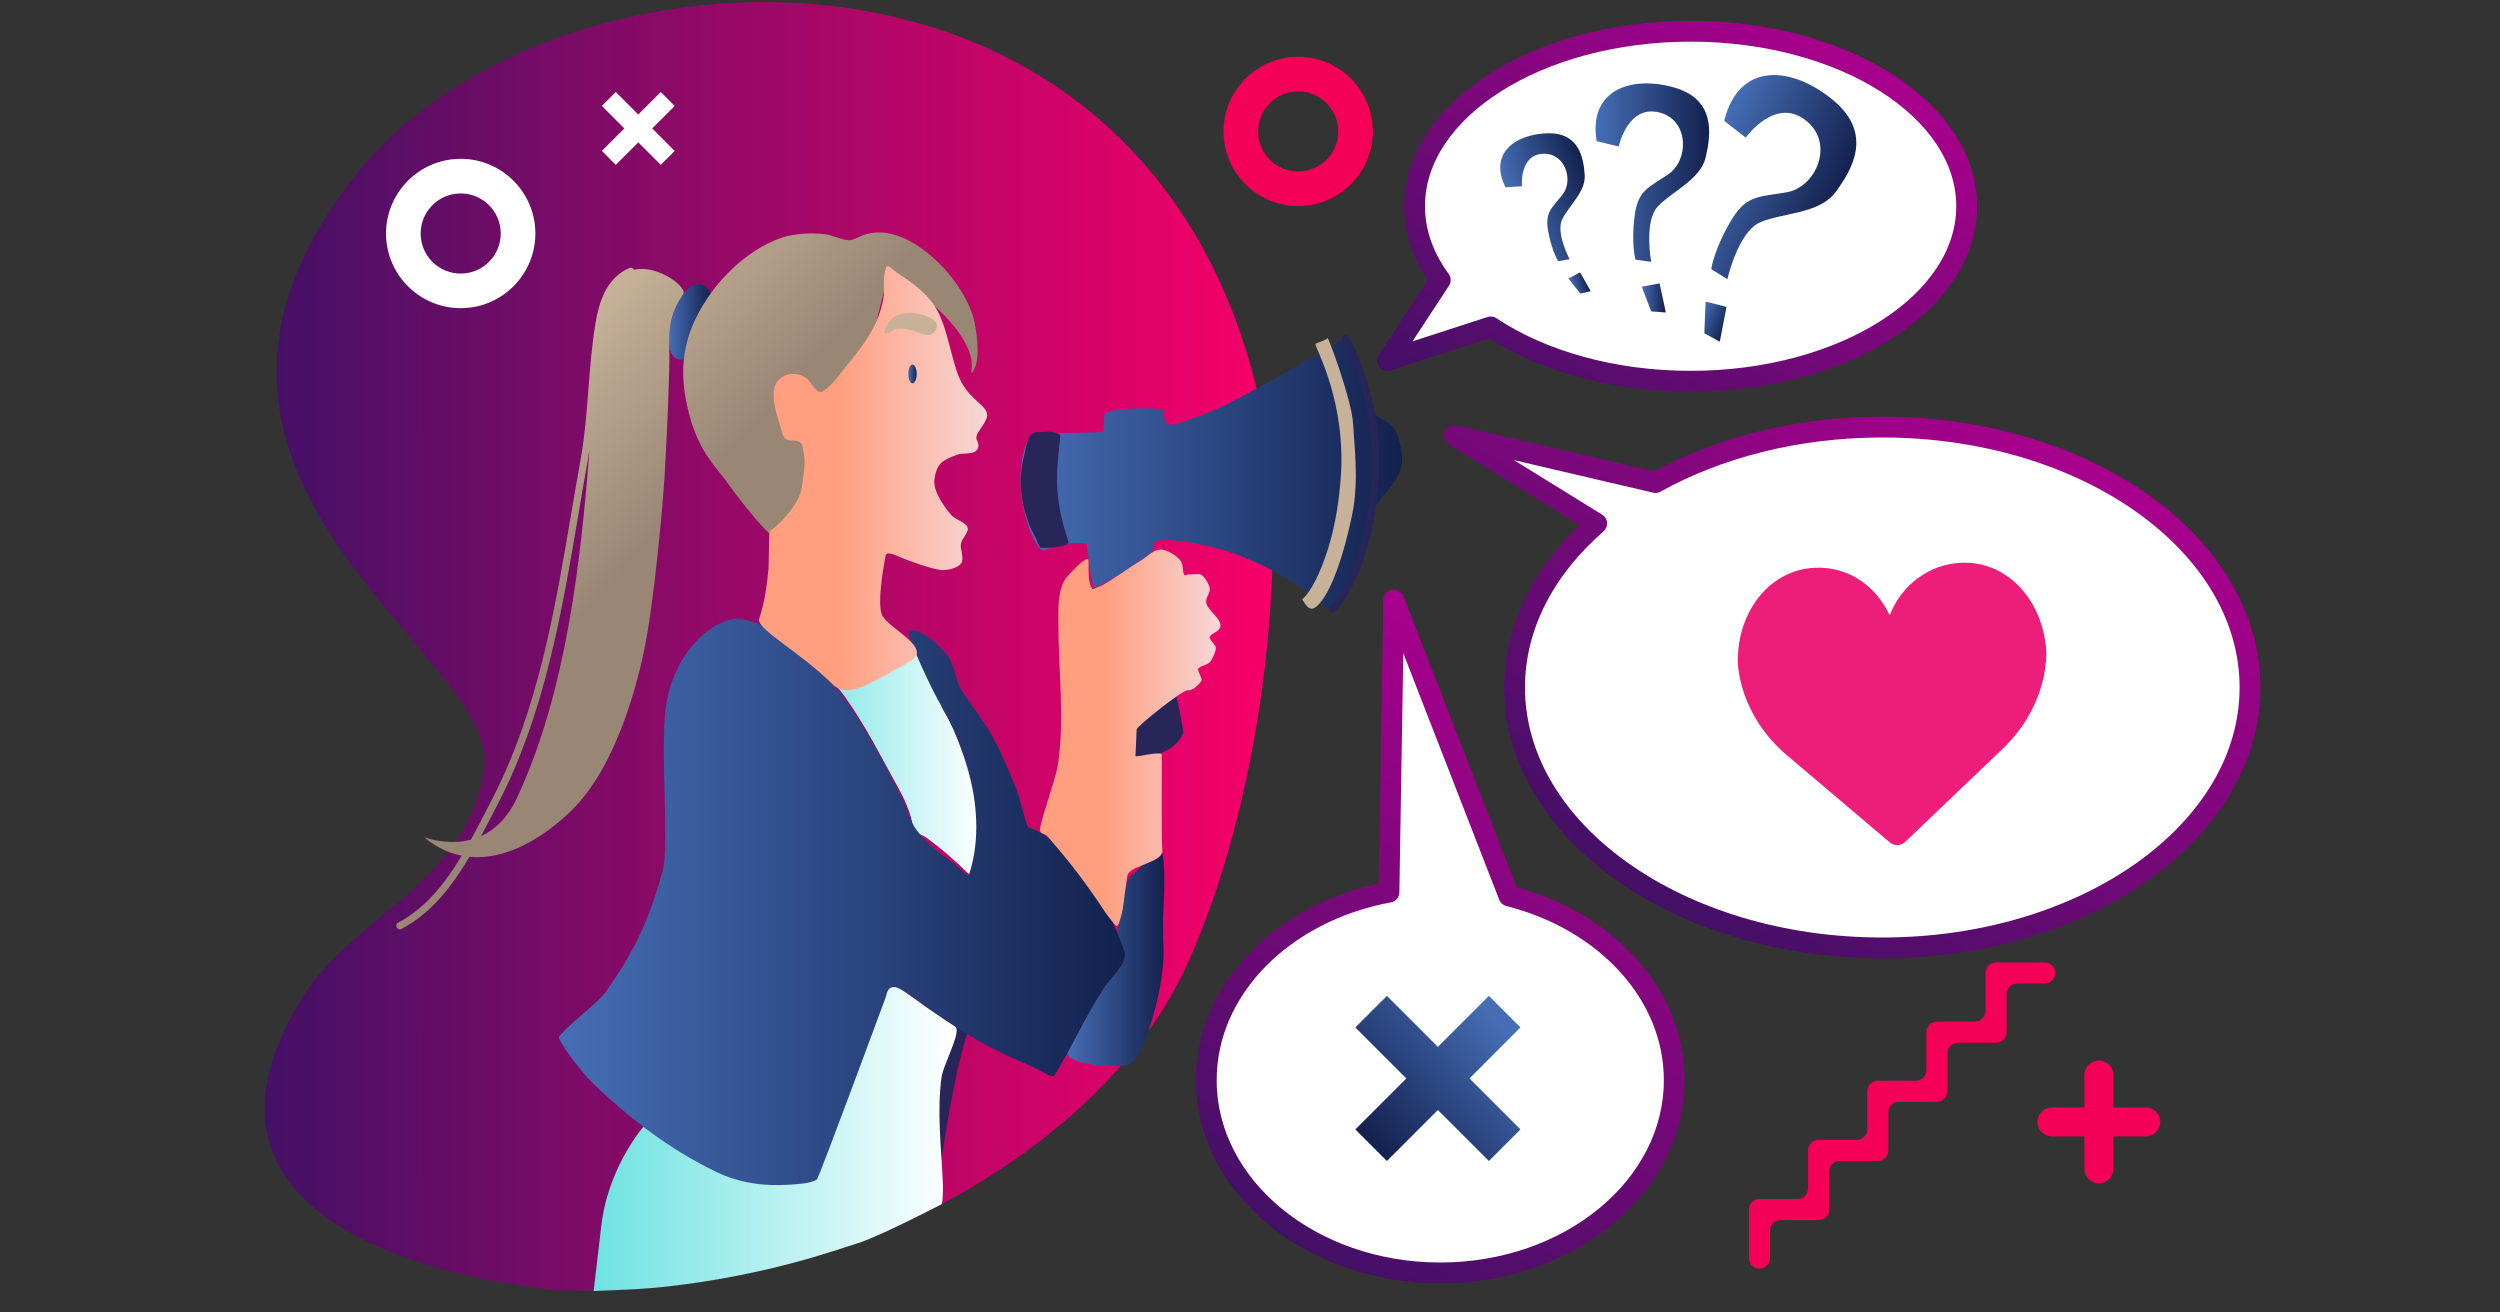 <?xml version="1.0" encoding="UTF-8"?> <svg xmlns="http://www.w3.org/2000/svg" viewBox="0 0 1200 630"><rect x="0" y="0" width="1200" height="630" fill="#333333" stroke="none"/> <style>.st70{fill:#fff}.st266{fill:#f50057}.st365,.st372{fill-rule:evenodd;clip-rule:evenodd;fill:#282658}.st372{fill:#c7b299}</style> <switch> <g> <g id="Слой_1"> <path class="st266" d="M844.56 608.98c-2.8 0-5.07-2.27-5.07-5.07V580.6c0-2.8 2.27-5.07 5.07-5.07h18.25c2.8 0 5.07-2.27 5.07-5.07v-18.25c0-2.8 2.27-5.07 5.07-5.07h18.25c2.8 0 5.07-2.27 5.07-5.07v-18.25c0-2.8 2.27-5.07 5.07-5.07h18.25c2.8 0 5.07-2.27 5.07-5.07v-18.25c0-2.8 2.27-5.07 5.07-5.07h18.25c2.8 0 5.07-2.27 5.07-5.07v-18.25c0-2.8 2.27-5.07 5.07-5.07h23.31c2.8 0 5.07 2.27 5.07 5.07 0 2.8-2.27 5.07-5.07 5.07h-13.18c-2.8 0-5.07 2.27-5.07 5.07v18.25c0 2.8-2.27 5.07-5.07 5.07h-18.25c-2.8 0-5.07 2.27-5.07 5.07v18.25c0 2.8-2.27 5.07-5.07 5.07h-18.25c-2.8 0-5.07 2.27-5.07 5.07v18.25c0 2.8-2.27 5.07-5.07 5.07h-18.25c-2.8 0-5.07 2.27-5.07 5.07v18.25c0 2.8-2.27 5.07-5.07 5.07h-18.25c-2.8 0-5.07 2.27-5.07 5.07v13.18c.01 2.79-2.26 5.06-5.06 5.06zM623.76 98.91c-19.76.35-36.11-15.45-36.46-35.2-.34-19.76 15.45-36.11 35.21-36.46 19.76-.34 36.11 15.45 36.46 35.21.34 19.76-15.45 36.11-35.21 36.45zm-.96-55.05c-10.6.18-19.07 8.96-18.89 19.56.18 10.6 8.96 19.07 19.56 18.89 10.6-.18 19.07-8.96 18.89-19.56-.18-10.6-8.96-19.08-19.56-18.89zM1029.99 531.59h-15.6v-15.6c0-3.83-3.11-6.93-6.94-6.93-3.83 0-6.93 3.11-6.93 6.93v15.6h-15.6c-3.83 0-6.93 3.11-6.93 6.93 0 3.83 3.11 6.94 6.93 6.94h15.6v15.6c0 3.83 3.11 6.94 6.93 6.94 3.83 0 6.94-3.11 6.94-6.94v-15.6h15.6c3.83 0 6.93-3.11 6.93-6.94 0-3.82-3.1-6.93-6.93-6.93z"></path> <linearGradient id="SVGID_1_" gradientUnits="userSpaceOnUse" x1="-2526.764" y1="310.294" x2="-2042.764" y2="310.294" gradientTransform="matrix(-1 0 0 1 -1915.764 0)"> <stop offset="0" stop-color="#f70068"></stop> <stop offset="1" stop-color="#441066"></stop> </linearGradient> <path d="M410 597c37.35-13.85 125.19-55.99 160.85-136.28 37.79-85.08 47.09-202.69 35.44-260.49C555.48-51.76 263.87-33.46 171.08 83.52 54.8 230.11 240.76 313.9 232.42 369.07c-8.34 55.17-62.81 70.61-86.85 108.96-75.35 120.2 102.6 138.48 109.62 139.76 47.13 8.6 143.8-16.18 154.81-20.79z" fill-rule="evenodd" clip-rule="evenodd" fill="url(#SVGID_1_)"></path> <path d="M337.04 137.53l-.21-.21.21.21z" fill-rule="evenodd" clip-rule="evenodd" fill="#ffe2b6"></path> <linearGradient id="SVGID_3_" gradientUnits="userSpaceOnUse" x1="321.127" y1="154.517" x2="341.124" y2="154.517"> <stop offset="0" stop-color="#466eb6"></stop> <stop offset="1" stop-color="#13214e"></stop> </linearGradient> <path d="M341.11 141.78c-.21-3.39-4.54-6.75-8.17-4.94-1.9.95-3.67 2.75-5.01 4.36-4.82 5.79-6.3 14.05-6.75 21.36-.18 2.85.11 6.29 2.1 8.5 1.35 1.5 4.44 2.46 5.96.72 1.61-1.83 2.42-4.45 3.27-6.68 1.62-4.28 3.05-8.61 4.58-12.93 1.14-3.25 4.24-6.94 4.02-10.39z" fill-rule="evenodd" clip-rule="evenodd" fill="url(#SVGID_3_)"></path> <linearGradient id="SVGID_4_" gradientUnits="userSpaceOnUse" x1="319.062" y1="107.554" x2="391.099" y2="173.795"> <stop offset="0" stop-color="#c7b299"></stop> <stop offset="1" stop-color="#998675"></stop> </linearGradient> <path d="M466.55 178.75c-1.5 1.5 1.86-2.96-1.96-11.54-6.63-14.89-23.45-26.76-36.35-36.29-3.99-2.95-8.55 46.67-22.72 55.72-10.16 6.49-6.92 16.02-10 32.53-2.5 13.39-10.81 34.11-22.26 39.24-2.76 1.24-17.64-17.63-24.12-26.7-5.09-7.13-13.01-14.26-17.69-30.52-4.68-16.26-4.94-30.46.76-44.43 7.61-18.67 24.77-36.57 43.24-42.73 5.91-1.97 14.49-2.37 20.7-1.59 3.68.46 7.96 2.87 11.46 2.87 2.12 0 5.87-2.26 7.96-2.87 20.73-6.02 45.99 20.65 51.59 39.8 1.63 5.66 4 21.89-.61 26.51z" fill-rule="evenodd" clip-rule="evenodd" fill="url(#SVGID_4_)"></path> <path class="st365" d="M449.41 571.83c-4.8 4-43.3.56-45.37-1.93-5.59-6.71 3.34-19.83 6-25.53 5.68-12.17 33.15-51.55 42.21-58.24 1.66-1.23 18.71-5.68 13.31 6.86-7.92 18.38-15.63 78.41-16.15 78.84z"></path> <path d="M453.1 341.58c5.6 9.22 8.64 19.42 12.92 29.27 4.78 10.99 9.62 22.12 12.55 33.83 2.22 8.89 5.74 25.83 4.56 25.09-1.18-.74-2.87 8.18-3.57 7.13-4-6-10.87-14.73-15.82-19.67-5.5-5.5-12.78-10.53-19.01-15.21-1.55-1.16-4.61-1.96-5.7-3.42-1.04-1.39-1.06-4.1-1.52-5.7-1.31-4.59-3.34-9.43-5.7-13.68-8.5-15.3-16.08-30.65-26.23-44.86-6.81-9.53-16.54-16.35-23.19-25.85-2.02-2.89-4.41-7.3-1.9-10.64 5.65-7.54 16.9-6.55 24.71-3.8 14.12 4.99 27.76 12.55 38.4 23.19 5.13 5.13 5.51 10.27 7.22 17.11.51 2.02.46 4.22 2.28 7.21z" fill-rule="evenodd" clip-rule="evenodd" fill="#d8b3e7"></path> <linearGradient id="SVGID_5_" gradientUnits="userSpaceOnUse" x1="284.973" y1="544.403" x2="459.222" y2="544.403"> <stop offset="0" stop-color="#6fe2e2"></stop> <stop offset="1" stop-color="#fff"></stop> </linearGradient> <path d="M458.83 493.04c.15.33.26.66.33 1 .8 3.99-6.45 17.62-7.19 22.87-2.32 16.57-.17 33.41.55 50.02.11 2.43.25 8.76-.53 11.07 0 0-30.08 15.72-41 19-10 3-42 15-90.76 20.53-11.72 1.33-19.24 1.47-35.27 2.17 1.21-10.37 2.43-20.74 3.64-31.1 1.86-15.86 7.99-30.71 17.18-43.79 6-8.55 7.11-6.54 15.23-.89 11.67 8.11 25.93 16.01 40.66 16.01 6.21.62 34.4-12.36 36.05-17.85 6.52-21.74 13.19-52.76 25.26-72.88.66-1.1 11.62 7.37 21.61 14.06.01 0 .01.01.02.01 3.77 2.51 12.26 5.4 14.22 9.77z" fill-rule="evenodd" clip-rule="evenodd" fill="url(#SVGID_5_)"></path> <linearGradient id="SVGID_6_" gradientUnits="userSpaceOnUse" x1="379.416" y1="355.933" x2="470.68" y2="355.933"> <stop offset="0" stop-color="#6fe2e2"></stop> <stop offset="1" stop-color="#fff"></stop> </linearGradient> <path d="M453.1 341.58c7.98 13.14 10.76 27.14 15.32 41.38 3.86 12.05 2.73 25.62-3.08 36.87-6.6-6.49-13.1-12.17-20.61-17.81-1.55-1.16-4.61-1.96-5.7-3.42-1.04-1.39-1.06-4.1-1.52-5.7-1.31-4.59-3.34-9.43-5.7-13.68-8.5-15.3-16.08-30.65-26.23-44.86-6.81-9.53-16.54-16.35-23.19-25.85-2.02-2.89-4.41-7.3-1.9-10.64 5.65-7.54 16.9-6.55 24.71-3.8 14.12 4.99 27.76 12.55 38.4 23.19 5.13 5.13 5.51 10.27 7.22 17.11.51 2.02.46 4.22 2.28 7.21z" fill-rule="evenodd" clip-rule="evenodd" fill="url(#SVGID_6_)"></path> <linearGradient id="SVGID_7_" gradientUnits="userSpaceOnUse" x1="512.361" y1="460.382" x2="558.876" y2="460.382"> <stop offset="0" stop-color="#466eb6"></stop> <stop offset="1" stop-color="#13214e"></stop> </linearGradient> <path d="M542.25 420.69c2.57-.77 14.73-16.05 15.83-10.25 1.67 8.83.2 28.96.17 30.73-.07 4.94.09 9.99.23 14.94.51 17.64-9.71 54.26-17.57 55.24-4.95.62-16.57.25-21.83-1.44-5.79-1.85-7.84-2.53-6.16-8.44 1.62-5.69 7.34-16.42 11.5-20.83 1.46-1.55 4.22-3.04 4.92-5.22 1.24-3.88-1.07-9.54.5-12.93 1.25-2.7 5.04-1.5 6.18-3.63.91-1.69-.14-7.23.13-9.61.98-8.68 2.48-17.57 4.86-25.91l1.24-2.65z" fill-rule="evenodd" clip-rule="evenodd" fill="url(#SVGID_7_)"></path> <linearGradient id="SVGID_8_" gradientUnits="userSpaceOnUse" x1="268.287" y1="432.894" x2="540.01" y2="432.894"> <stop offset="0" stop-color="#466eb6"></stop> <stop offset="1" stop-color="#13214e"></stop> </linearGradient> <path d="M500.76 400.47c6.29 4.03 15.84 14.87 23.12 24.44 9.02 11.88 16.05 31.62 16.12 32.96.29 5.47-7.29 11.99-10.01 16.19-8.91 13.7-15.01 27.52-23.48 41.61-.97 1.62-2.67.72-3.85.05-4.72-2.69-9.63-4.82-14.61-6.95-15.47-6.62-30.95-16.44-44.66-26.23-2.64-1.88-11.42-9.46-15.02-8.7-2.64.56-2.57 3.09-3.35 5.18-1.72 4.61-32 86.63-32.97 87.2-3.22 1.89-9.18 2.16-12.78 2.4-13.02.88-24.61-.78-36.31-6.52-22.04-10.8-39.94-24.66-57.41-41.14-5.98-5.64-18.16-21.79-17.21-23.26 3.12-4.8 18.56-16.25 21.93-20.96 14.04-19.66 20.8-34.05 27.49-57.5 1.95-6.82 1.51-15.01 1.52-21.96.03-13.66-1.31-37.64-.16-53.47 2.27-31.21 25.43-49.59 38.19-46.5 11.86 2.87 26.93 13.01 34.67 21.64 17.48 19.48 27.08 36.71 41 64.27 3.59 7.12 3.33 10.31 7.2 15.48 6.45 8.63 16.68 14.85 18.74 16.59 4.72 3.98 5.68 5.66 6.16 4.69 11.57-34.71-8.46-73.48-12.74-80.28-4.64-7.37-17.91-36.1-16.02-36.8 6.25-2.29 18.25 10.22 20.13 14.34 1.91 4.18 2.7 10.38 5.3 14.34 4.41 6.7 9.65 13.39 13.74 20.37 4.7 8.01 7.97 16.41 11.61 24.89 2.72 6.31 3.65 13.09 5.98 19.44.54 1.43 3 1.19 7.68 4.19z" fill-rule="evenodd" clip-rule="evenodd" fill="url(#SVGID_8_)"></path> <linearGradient id="SVGID_9_" gradientUnits="userSpaceOnUse" x1="489.876" y1="227.56" x2="673.079" y2="227.56"> <stop offset="0" stop-color="#466eb6"></stop> <stop offset="1" stop-color="#13214e"></stop> </linearGradient> <path d="M639.09 293.06c-3.85-1.33-16.7-17.05-49.35-28.24-1.97-.68-4.79-1.47-8.01-2.24-9.73-2.33-23.08-4.48-27.53-2.62-1.04.43.75 3.4-2.47 5.98-8.11 6.48-24.65 15.91-26.39 16.04-1.32.1-2.71-13.32-3.67-20.75-.14-1.05-11.99-1.15-20.22 2.85-3.15 1.53-9.34-11.92-11.09-25.98-1.59-12.75.88-26.03 4.93-28.69 3.75-2.47 34.36-.97 34.48-2.67.12-1.7.05-6.48.48-7.75 1.33-3.86 26.53-3.31 27.81-2.2.98.84.78 4.98 1.3 6.21 1.26 3.02 14.47-2.91 16.58-3.5 14.37-4.02 70-37.55 70.06-37.45.08.13 6.17 11.87 10.42 29.83.33 1.39.65 2.83.96 4.3.69 3.28 9.47 5.77 11.71 9.43 2.04 3.32 3.02 7.19 3.61 11.05.28 1.8.48 3.63.29 5.44-.38 3.65-2.3 6.94-4.29 10.03-2.37 3.68-8.95 9.66-9.61 13.9-4.68 29.81-18.52 47.54-20 47.03z" fill-rule="evenodd" clip-rule="evenodd" fill="url(#SVGID_9_)"></path> <path class="st365" d="M564.54 332.66c.22 2.81 3.92 17.99 3.35 19.33-2.86 6.66-9.6 9.81-16.01 10.82-1.13.18-6.21.9-7.2.01-1.4-1.25-.12-12.6 1.11-14.41 1.61-2.38 18.53-18.55 18.75-15.75zM508.8 208.8c.64.48-2.16 14.33-1.24 26.87.95 12.96 5.6 24.62 5.41 24.86-2 2.51-13.16 2.63-13.49 2.37-.55-.44-1.29-2.28-1.55-2.98-.88-2.35-2.42-4.52-3.38-6.86-4.41-10.66-6.03-22.22-3.09-33.58.87-3.33 1.08-7.97 3.33-10.79.95-1.2 2.13-1.08 3.58-1.25 3.37-.39 7.8-.6 10.43 1.36z"></path> <path class="st372" d="M631.39 165.04c1.66-.89 4.5-1.5 5.86-2.72.46-.41 11.43 29.53 12.18 40.52.92 13.49 2.44 27.42.22 40.88-1.39 8.43-8.39 39.74-17.88 47.52-3.8 3.11-5.72-2.65-6.67-3.28-.54-.36 2.92-1.39 7.88-12.62 3.65-8.28 8.72-22.11 10.53-45.29 2.9-37.27-12.02-62.33-12.11-65.03l-.01.02z"></path> <linearGradient id="SVGID_10_" gradientUnits="userSpaceOnUse" x1="499.189" y1="354.126" x2="585.814" y2="354.126"> <stop offset=".357" stop-color="#ff9f80"></stop> <stop offset="1" stop-color="#f7d7d7"></stop> </linearGradient> <path d="M522.47 268.98c-.27-3.28-10.46 7.71-11.38 9.31-3.47 6.07-3.09 14.22-3.09 20.94 0 22.29 3.27 46.88-.38 68.81-1.09 6.52-9.01 28.18-8.39 30.65.45 1.81 2.46 1.41 3.59 2.74 4.86 5.74 9.89 11.59 14.42 17.63 4.56 6.08 9.31 12.63 13.41 19.06.57.9 3.41 4.46 4.76 6.05 1.35 1.58 2.42-3.46 2.62-4.14 1.34-4.46 1.61-10.45 2.45-15.1.24-1.31.36-4.54 1.07-5.61 2.89-4.34 17.02-5.53 16.37-11.37-.62-5.62-.05-45.78-.37-46-1.79-1.19-12.34 1.58-12.53 1-.02-.06.52-11.53.58-12.89.06-1.37 22.37-19.29 24.59-18.75 2.23.53 5.71-3.21 6.5-4.52.65-1.08-2.29-5.1-1.47-5.93 1.74-1.74 4.66-1.39 6.13-3.84.74-1.23 2.73-5.09 2.14-6.68-.41-1.1-3.39-3.6-2.67-4.81 1.18-1.97 3.91-2.03 4.81-4.28 1.54-3.85-6.13-8.22-6.68-12.02-.37-2.61 2.45-4.93 1.6-7.48-.75-2.24-3.09-6.63-5.49-6.14-.83.17-4.27-.29-5.82.45-1.55.74-1.38-3.7-1.77-5.26-.84-3.36-7.65-7.4-10.83-7.01-3.63.45-6.29 3.74-9.2 5.4-4.39 2.51-16.37 11.14-19.05 12.03-.04.01-3.88 1.61-3.89 1.61-2.64-2.86-1.77-10.57-2.03-13.85z" fill-rule="evenodd" clip-rule="evenodd" fill="url(#SVGID_10_)"></path> <linearGradient id="SVGID_11_" gradientUnits="userSpaceOnUse" x1="364.32" y1="229.475" x2="473.85" y2="229.475"> <stop offset=".357" stop-color="#ff9f80"></stop> <stop offset="1" stop-color="#f7d7d7"></stop> </linearGradient> <path d="M425.02 129.31c1.12-3.44 1.94-.69 6.97 2.56 6.21 4.01 12.32 8.69 16.51 14.8 6.61 9.67 8.24 28.54 13.19 37.17 4.95 8.63 11.38 10.52 12.11 14.9.5 3-3.74 7.34-4.85 9.92-1.18 2.75 1.37 3.25.55 6.13-1.14 3.97-7.11 2.35-9.96 3.42-7.08 2.65-9.9 4.07-11.01 11.86-.91 6.42 6.55 15.59 8.51 17.57 1.95 1.98 8.24 3.6 7.47 6.77-.61 2.51-3.37 4.81-3.37 7.38 0 2.19 1.61 6.55.28 8.54-1.71 2.57-7.38 3.62-9.91 3.26-5.17-.74-11.17-3.05-16.1-4.82-4.39-1.57-9.78-4.85-10.32-2.02-.54 2.83-4.28 22.34-1.75 28.31 2.62 6.18 21.3 14.26 15.71 20.75-1 1.16-11.71 6.99-13.05 7.72-8.54 4.62-19.62 11.69-26.49 4.82-15.43-15.43-36.75-26.52-35.11-31.34 2.63-7.69 3.7-15.96 4.49-24.02.23-2.33.09-19.24.75-18.44.66.79 14.22-11.42 15.29-20.97.48-4.36 1.92-11.24.94-15.46-.33-1.4-.27-4.25-1.42-5.41-2.04-2.05-4.49-.67-6.83-1.71-1.89-.84-2.61-4.89-3.13-6.55-1.66-5.32-3.97-12.31-2.85-17.93 1.5-7.48 10.98-9.01 15.94-4.55 1.92 1.73 4.46 7.84 7.69 5.69 4.46-2.97 8.32-8.71 11.67-12.81 8.01-9.79 14.83-18.86 17.08-31.6.73-4.13-.43-9.57 1-13.94z" fill-rule="evenodd" clip-rule="evenodd" fill="url(#SVGID_11_)"></path> <path d="M639.5 294.23c.46 0 .92-.19 1.26-.55 19.76-21.22 32.48-84.73 6.63-132.09-.46-.83-1.51-1.14-2.34-.69-.84.46-1.14 1.51-.69 2.34 25.13 46.05 12.96 107.59-6.12 128.09-.65.7-.61 1.79.09 2.44.33.31.75.46 1.17.46z" fill="#282658"></path> <linearGradient id="SVGID_12_" gradientUnits="userSpaceOnUse" x1="199.655" y1="237.18" x2="271.692" y2="303.421"> <stop offset="0" stop-color="#c7b299"></stop> <stop offset="1" stop-color="#998675"></stop> </linearGradient> <path d="M190.39 445.16c.31.59.91.93 1.53.93.27 0 .54-.06.79-.2 14.27-7.44 24.34-20.57 32.64-34.62 23.98 2.27 46.74-18.62 54.78-28.67 14.47-18.09 23.49-45.24 28.43-67.47 5.79-26.07 9.98-78.52 10.44-86.48.87-15.05 2.64-51.27 2.27-60.41-.65-16.37 3.4-21.87 6.73-27.16 1.75-2.77-9.25-11.87-19.77-12-1.32-.02-2.63.12-3.91.41-.4-.84-1.39-1.21-2.24-.84-11.31 4.93-14.64 16.86-16.28 26.7-1.74 10.46-2.57 21.21-3.37 31.6-.85 11.07-1.74 22.52-3.73 33.56-1.55 8.6-3.02 17.25-4.49 25.93-7.96 46.96-16.19 95.51-38.56 138.31-.92 1.77-1.85 3.57-2.79 5.39-2.19 4.24-4.44 8.59-6.82 12.92-11.97 3.13-22.89-1.51-22.32-1.05 5.86 4.82 11.9 7.55 17.91 8.73-7.91 13.15-17.42 25.27-30.53 32.1-.82.43-1.15 1.47-.71 2.32zm40.53-43.83c1.73-3.24 3.4-6.46 5.03-9.63.94-1.81 1.86-3.61 2.78-5.37 22.62-43.28 30.9-92.11 38.9-139.33 1.47-8.67 2.93-17.31 4.48-25.89.31-1.69.58-3.39.83-5.1-4.02 52.37-11.12 116.65-34.91 167.2-4.62 9.84-10.82 15.27-17.11 18.12z" fill="url(#SVGID_12_)"></path> <path class="st372" d="M437.33 150.19c4.18.24 14.79 2.7 11.98 7.91-1.34 2.48-2.82 3.08-5.15 2.54-4.49-1.04-8.36-3.38-13.16-2.83-1.93.22-4.55 2.42-5.56 2.34-2.74-.22.47-5.3 3.19-7.55 2.71-2.26 7.61-2.47 8.7-2.41z"></path> <linearGradient id="SVGID_13_" gradientUnits="userSpaceOnUse" x1="736.616" y1="221.887" x2="865.876" y2="9.767"> <stop offset="0" stop-color="#441066"></stop> <stop offset="1" stop-color="#a9008d"></stop> </linearGradient> <path d="M811.5 15C738.32 15 679 52.61 679 99c0 12.66 4.42 24.66 12.33 35.42L666 173l49.53-16.08C739.67 172.99 773.74 183 811.5 183c73.18 0 132.5-37.61 132.5-84s-59.32-84-132.5-84z" fill="#fff" stroke="url(#SVGID_13_)" stroke-width="10" stroke-linecap="round" stroke-linejoin="round" stroke-miterlimit="10"></path> <linearGradient id="SVGID_14_" gradientUnits="userSpaceOnUse" x1="795.917" y1="435.203" x2="947.678" y2="186.16"> <stop offset="0" stop-color="#441066"></stop> <stop offset="1" stop-color="#a9008d"></stop> </linearGradient> <path d="M903.5 205c-41.08 0-78.89 9.94-108.88 26.61L698 209l68.4 42.28C741.77 272.77 727 300.16 727 330c0 69.04 79.02 125 176.5 125S1080 399.04 1080 330s-79.02-125-176.5-125z" fill="#fff" stroke="url(#SVGID_14_)" stroke-width="10" stroke-linecap="round" stroke-linejoin="round" stroke-miterlimit="10"></path> <linearGradient id="SVGID_15_" gradientUnits="userSpaceOnUse" x1="624.062" y1="598.447" x2="776.784" y2="347.826"> <stop offset="0" stop-color="#441066"></stop> <stop offset="1" stop-color="#a9008d"></stop> </linearGradient> <path d="M724.28 430.05L669 288l-2.3 140.23c-50.19 9.24-87.7 46.14-87.7 90.27 0 51.09 50.29 92.5 112.32 92.5s112.32-41.41 112.32-92.5c0-41.64-33.41-76.85-79.36-88.45z" fill="#fff" stroke="url(#SVGID_15_)" stroke-width="10" stroke-linecap="round" stroke-linejoin="round" stroke-miterlimit="10"></path> <linearGradient id="SVGID_16_" gradientUnits="userSpaceOnUse" x1="436" y1="179.5" x2="440" y2="179.5"> <stop offset="0" stop-color="#466eb6"></stop> <stop offset="1" stop-color="#13214e"></stop> </linearGradient> <ellipse cx="438" cy="179.5" rx="2" ry="4.5" fill-rule="evenodd" clip-rule="evenodd" fill="url(#SVGID_16_)"></ellipse> <path d="M981.85 308.9c-2.68-21.75-18.72-39.52-40.11-38.79-15.88.55-29.19 10.91-34.69 25.27-6.46-13.95-19.55-23.42-35.44-22.88-21.39.73-36.18 19.56-37.37 41.45 0 0-.87 5.44 1.77 15.1 3.59 13.17 11.35 24.71 21.6 33.38l49.46 41.9c2.17 1.84 5.37 1.74 7.43-.22l47.34-45.24c9.63-9.34 16.59-21.39 19.28-34.77 1.96-9.82.73-15.2.73-15.2z" fill="#ed1e79"></path> <linearGradient id="SVGID_17_" gradientUnits="userSpaceOnUse" x1="765.866" y1="82.864" x2="820.403" y2="82.864"> <stop offset="0" stop-color="#466eb6"></stop> <stop offset="1" stop-color="#13214e"></stop> </linearGradient> <path d="M766.38 67.74l10.58 2.59s4.53-21.21 20.63-16.03c13.13 4.21 13.09 22.74 3.03 29.47-10.07 6.72-14.61 7.77-16.11 20.7-1.52 12.93.5 20.17.5 20.17l7.55 1.03s-3.52-19.14 3.02-26.37c6.54-7.25 20.63-12.94 23.16-23.81 2.51-10.87 5.03-27.93-15.61-33.62-20.64-5.68-40.77 1.56-36.75 25.87z" fill="url(#SVGID_17_)"></path> <linearGradient id="SVGID_18_" gradientUnits="userSpaceOnUse" x1="788.037" y1="143.015" x2="799.61" y2="143.015"> <stop offset="0" stop-color="#466eb6"></stop> <stop offset="1" stop-color="#13214e"></stop> </linearGradient> <path fill="url(#SVGID_18_)" d="M788.04 137.59l8.55-1.56 3.02 13.97-7.05-.52z"></path> <linearGradient id="SVGID_19_" gradientUnits="userSpaceOnUse" x1="726.895" y1="96.87" x2="766.552" y2="96.87" gradientTransform="matrix(.954 -.299 .299 .954 2.928 225.203)"> <stop offset="0" stop-color="#466eb6"></stop> <stop offset="1" stop-color="#13214e"></stop> </linearGradient> <path d="M722.65 89.9l7.9-.5s-1.46-15.7 10.84-15.61c10.03.07 14.02 12.94 8.5 19.8-5.53 6.85-8.45 8.57-6.68 17.87 1.76 9.3 4.73 13.89 4.73 13.89l5.46-.92s-6.6-12.52-3.63-18.96c2.97-6.45 11.51-13.46 10.9-21.55-.62-8.09-2.57-20.48-18.13-19.94-15.57.53-27.97 9.93-19.89 25.92z" fill="url(#SVGID_19_)"></path> <linearGradient id="SVGID_20_" gradientUnits="userSpaceOnUse" x1="743.016" y1="140.61" x2="751.432" y2="140.61" gradientTransform="matrix(.954 -.299 .299 .954 2.928 225.203)"> <stop offset="0" stop-color="#466eb6"></stop> <stop offset="1" stop-color="#13214e"></stop> </linearGradient> <path fill="url(#SVGID_20_)" d="M752.84 133.67l5.6-2.94 5.13 9.04-5 1.17z"></path> <g> <linearGradient id="SVGID_21_" gradientUnits="userSpaceOnUse" x1="1174.15" y1="-23.039" x2="1239.367" y2="-23.039" gradientTransform="rotate(23.723 764.742 -818.253)"> <stop offset="0" stop-color="#466eb6"></stop> <stop offset="1" stop-color="#13214e"></stop> </linearGradient> <path d="M827.63 58.03l10.32 8.02s14.82-20.88 29.95-7.32c12.35 11.05 3.67 31.21-10.44 33.6-14.11 2.37-19.54 1.29-27.2 14.63-7.68 13.34-8.86 22.22-8.86 22.22l7.75 4.84s5.08-22.59 15.58-27.25c10.5-4.68 28.51-3.95 36.33-14.54 7.79-10.61 18.5-27.96-1.34-44.31s-45.16-18.36-52.09 10.11z" fill="url(#SVGID_21_)"></path> <linearGradient id="SVGID_22_" gradientUnits="userSpaceOnUse" x1="1201.544" y1="48.32" x2="1215.524" y2="48.32" gradientTransform="rotate(23.723 764.742 -818.253)"> <stop offset="0" stop-color="#466eb6"></stop> <stop offset="1" stop-color="#13214e"></stop> </linearGradient> <path fill="url(#SVGID_22_)" d="M818.68 144.78l10.04 2.51L825.5 164l-7.43-4.03z"></path> </g> <linearGradient id="SVGID_23_" gradientUnits="userSpaceOnUse" x1="720.423" y1="491.572" x2="656.586" y2="546.637"> <stop offset="0" stop-color="#466eb6"></stop> <stop offset="1" stop-color="#13214e"></stop> </linearGradient> <path fill="url(#SVGID_23_)" d="M729.82 542.12l-24.47-24.47 24.47-24.47-15.16-15.16-24.47 24.47-24.47-24.47-15.16 15.16 24.47 24.47-24.47 24.47 15.16 15.16 24.47-24.47 24.47 24.47z"></path> <path class="st70" d="M323.85 72.44l-10.79-10.79 10.79-10.8-6.68-6.68-10.8 10.79-10.79-10.79-6.69 6.68 10.79 10.8-10.79 10.79 6.69 6.69 10.79-10.79 10.8 10.79zM221.76 147.91c-19.76.34-36.11-15.45-36.46-35.21-.34-19.76 15.45-36.11 35.21-36.46 19.76-.34 36.11 15.45 36.46 35.21.34 19.77-15.45 36.12-35.21 36.46zm-.96-55.05c-10.6.18-19.07 8.96-18.89 19.56.18 10.6 8.96 19.07 19.56 18.89 10.6-.18 19.07-8.96 18.89-19.56-.18-10.6-8.96-19.08-19.56-18.89z"></path> </g> </g> </switch> </svg> 